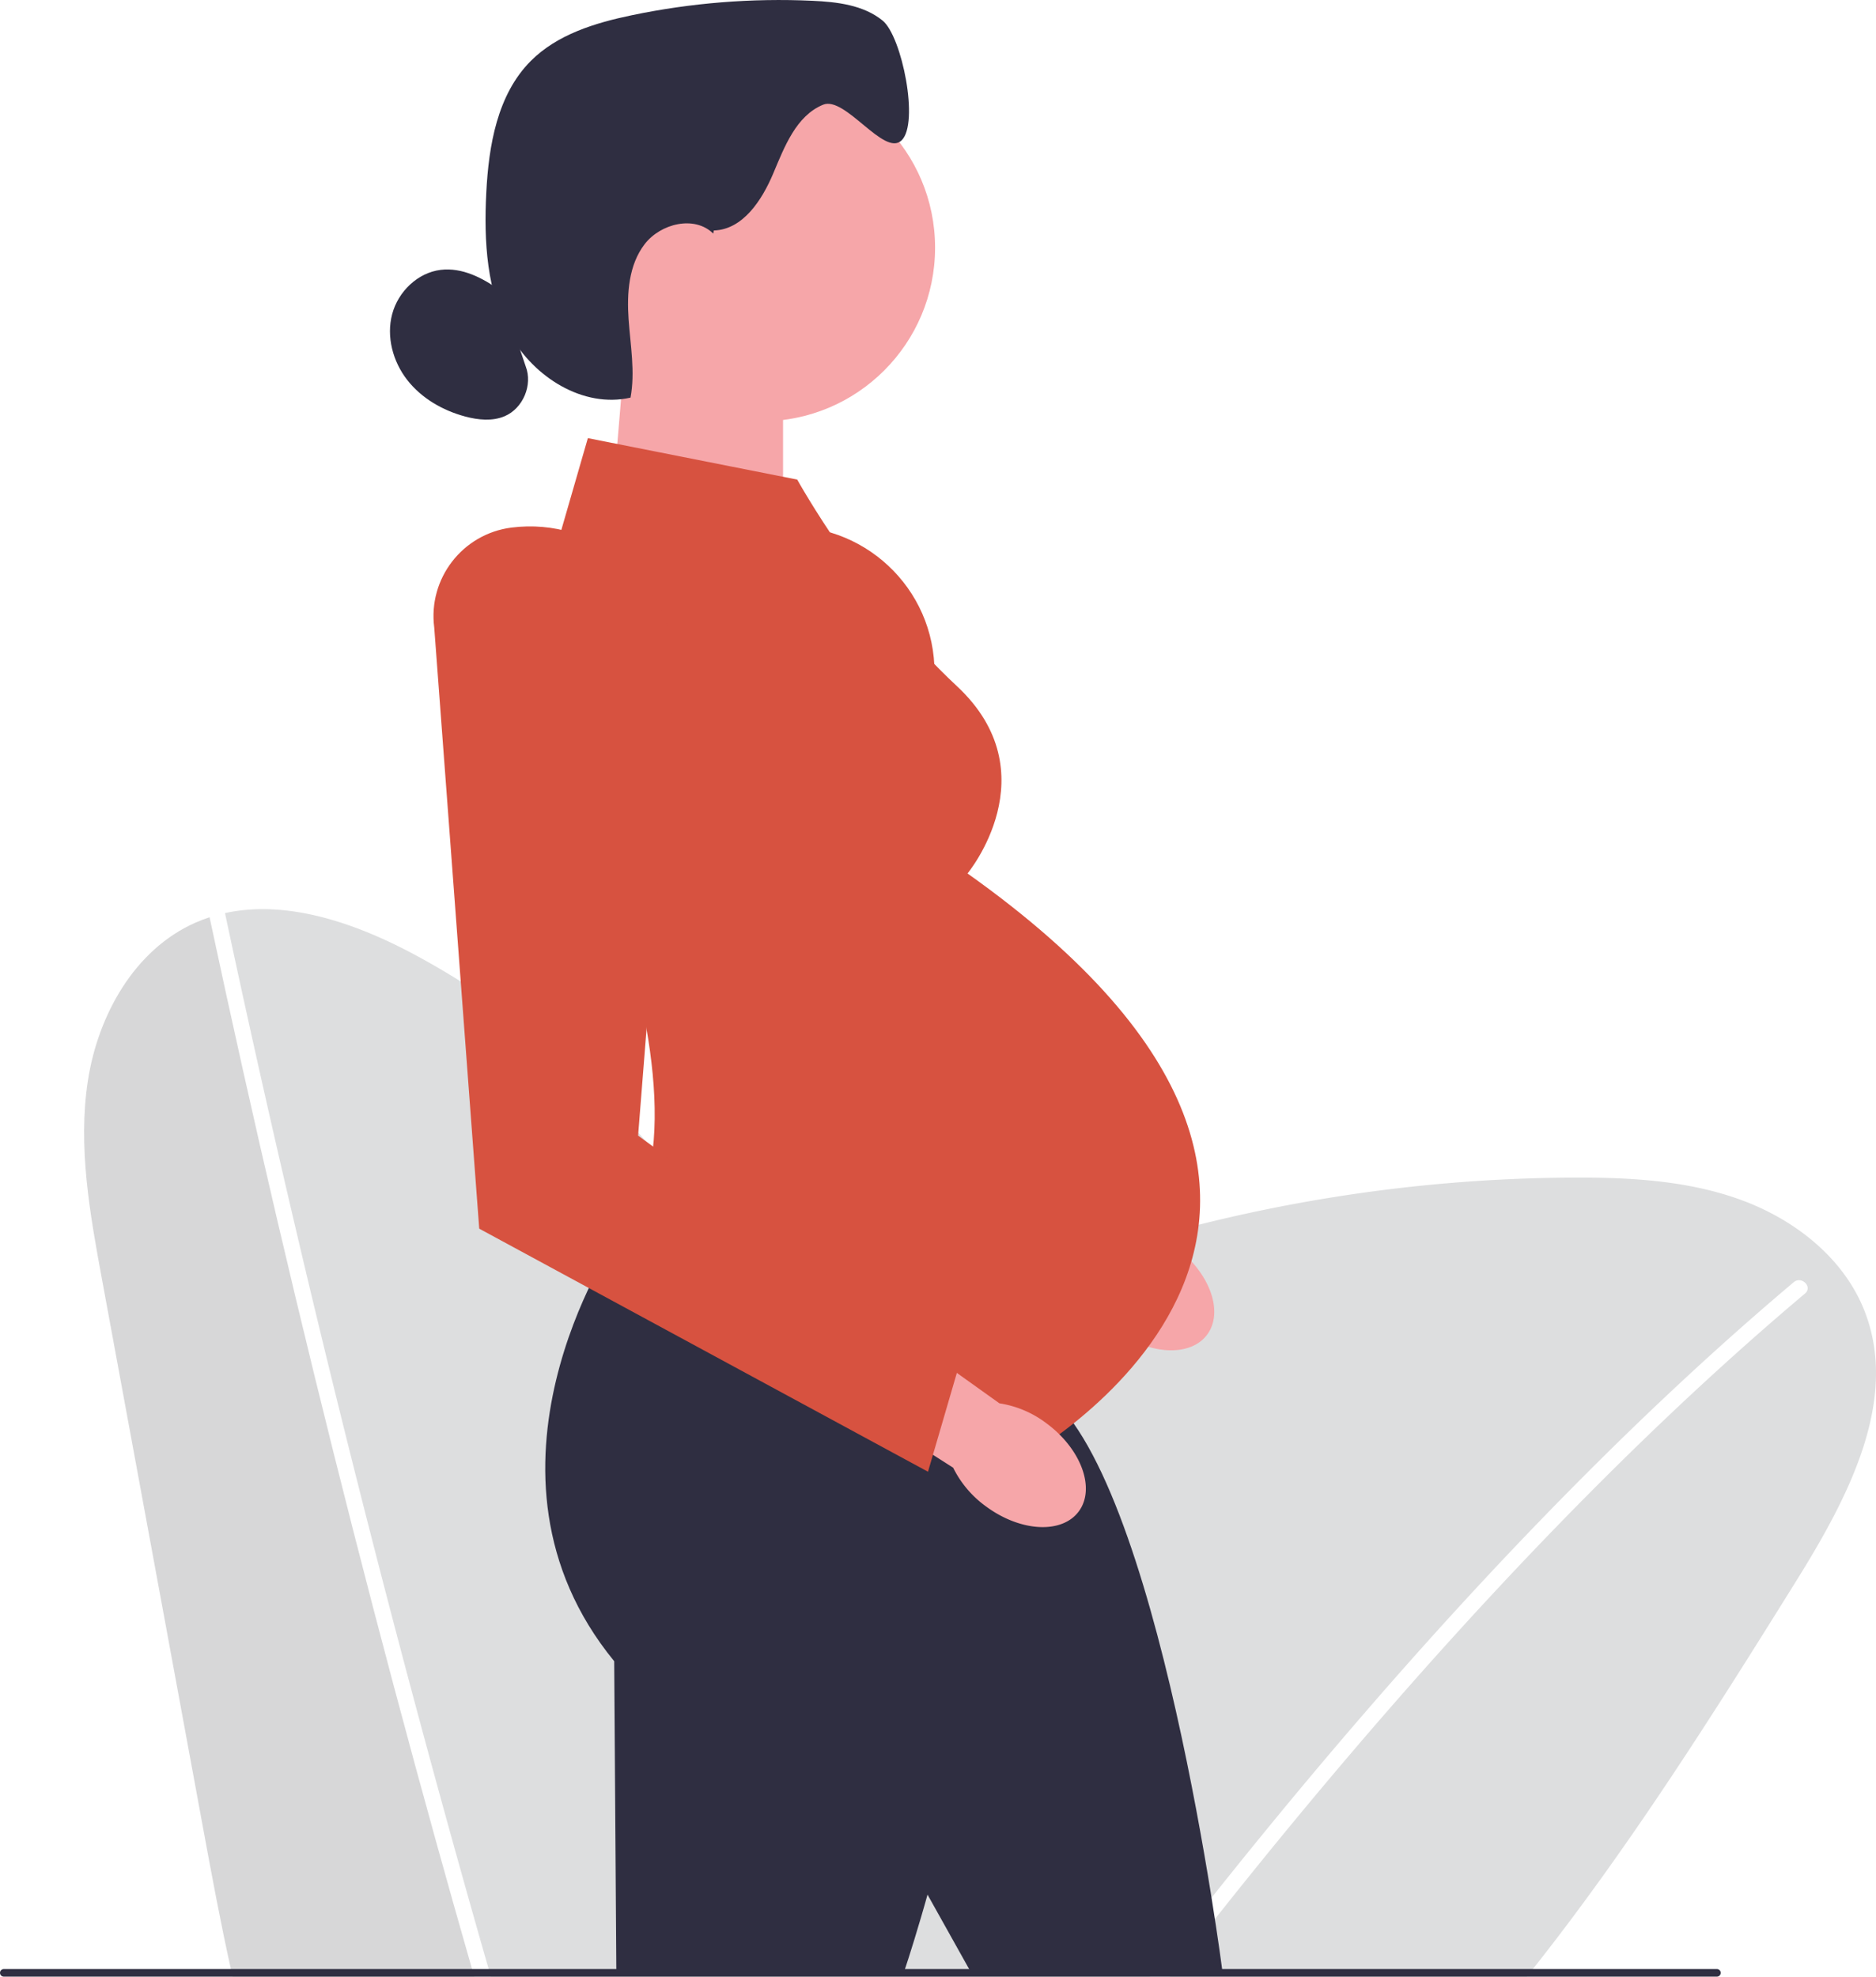 <svg xmlns="http://www.w3.org/2000/svg" width="586.17" height="617.48"><path fill="#d7d7d8" d="M148.17 617.48h-75.5c-.18-.79-.36-1.58-.53-2.38-3.2-14.39-5.9-28.92-8.56-43.35-10.58-57.4-21.15-114.8-31.73-172.2-3.77-20.44-7.54-41.34-4.4-61.88 3.15-20.54 14.56-41.02 33.57-49.42 1.47-.65 2.96-1.22 4.46-1.71 6.75 31.63 13.8 63.2 21.17 94.69 7.59 32.42 15.51 64.76 23.75 97.02 8.28 32.42 16.9 64.75 25.84 96.98 3.69 13.31 7.44 26.6 11.25 39.87.22.79.45 1.59.68 2.38z"/><path fill="#dddedf" d="M561.21 493.93c-25.77 41.39-52.03 83.02-82.25 121.17-.63.8-1.26 1.59-1.9 2.38H365.54c.6-.79 1.22-1.59 1.84-2.38 17.52-22.59 35.52-44.81 54.05-66.58 21.15-24.83 43-49.07 65.74-72.46 21.88-22.5 44.57-44.22 68.32-64.73 2.82-2.44 5.65-4.85 8.5-7.25 2.47-2.08-1.09-5.6-3.53-3.54-23.93 20.17-46.79 41.58-68.81 63.82-22.95 23.18-45 47.25-66.31 71.94-21.61 25.03-42.46 50.69-62.71 76.82-.51.66-1.02 1.32-1.52 1.98-.62.79-1.24 1.58-1.83 2.38H153.37c-.23-.79-.46-1.59-.68-2.38-2.79-9.7-5.54-19.4-8.26-29.11a4979.12 4979.12 0 0 1-26.09-96.92c-8.32-32.23-16.32-64.55-23.99-96.95-7.71-32.56-15.09-65.19-22.13-97.9l-1.92-8.98c19.54-4.28 40.97 3.2 59.09 12.9 61.83 33.12 108.79 92.9 126.33 160.81 13.38-36.44 52.45-56.21 89.45-68 47.16-15.02 96.63-22.84 146.13-23.08 17.84-.09 36.02.86 52.77 7 16.76 6.13 32.09 18.15 38.56 34.77 10.92 28.08-5.5 58.71-21.42 84.29z"/><path fill="#f6a6a9" d="M348.29 415.42c10.83 7.96 23.81 8.58 28.99 1.37 5.17-7.2.58-19.49-10.26-27.45a32.43 32.43 0 0 0-14.63-6.19l-46.34-33.13-15.43 23.03 47.32 30.21a32.85 32.85 0 0 0 10.35 12.16z"/><path fill="#d75240" d="M240.74 164.81c-15.3 1.94-26.12 15.94-24.14 31.23l14.06 187.78 111.96 47 15.06-19.43-77.37-56.63 11.64-146.82c-1.2-26.57-24.82-46.46-51.21-43.12z"/><path fill="#f6a6a9" d="m190.24 170.39 54.43 17.89v-78.35h-49.39l-5.04 60.46z"/><circle cx="237.93" cy="77.37" r="54.24" fill="#f6a6a9"/><path fill="#2f2e41" d="M223.04 72c9.09-.27 15.04-9.46 18.57-17.83 3.53-8.38 7.16-18 15.57-21.46 6.89-2.83 19.04 16.28 24.48 11.19 5.66-5.3.14-32.56-5.87-37.46-6.01-4.89-14.24-5.85-21.99-6.2-18.9-.87-37.92.66-56.44 4.53-11.46 2.39-23.26 5.99-31.52 14.28-10.46 10.51-13.15 26.37-13.9 41.18-.77 15.16.1 31.04 7.47 44.31 7.37 13.27 22.81 23.05 37.6 19.67 1.49-8.04-.03-16.29-.6-24.46-.57-8.16.03-16.98 5.01-23.47 4.98-6.49 15.63-9.07 21.43-3.31"/><path fill="#2f2e41" d="M156.3 90.79c-5.43-3.98-11.92-7.3-18.6-6.49-7.22.88-13.31 6.82-15.17 13.85-1.86 7.03.22 14.78 4.69 20.52 4.46 5.74 11.1 9.56 18.12 11.44 4.06 1.09 8.52 1.55 12.38-.11 5.71-2.45 8.78-9.74 6.54-15.54m46.94 271.46-19.29 2s-48.48 71.84 0 131.02l.67 97.36h89.79s37.24-109.33 17.29-148.57l18.62-11.31-107.08-70.5z"/><path fill="#2f2e41" d="m208.63 405.25-15.94 11.04s-36.91 98.49 63.15 114.8l47.51 84.98 78.67.22s-20.06-157.24-56.46-182l10.87-18.88-127.8-10.16z"/><path fill="#d75240" d="m249.11 149.82-65.43-12.95-21.04 72.81s69.83 137.01 29.26 178.24l126.37 68.5s137.67-74.49-15.96-183.56c0 0 25.94-31.26-3.33-58.53-29.26-27.27-49.88-64.51-49.88-64.51z"/><path fill="#f6a6a9" d="M308.17 470.65c10.83 7.96 23.81 8.58 28.99 1.37 5.17-7.2.58-19.49-10.26-27.45a32.43 32.43 0 0 0-14.63-6.19l-46.34-33.13-15.43 23.03 47.32 30.21a32.85 32.85 0 0 0 10.35 12.16z"/><path fill="#d75240" d="M159.82 164.81c-15.3 1.94-26.12 15.94-24.14 31.23l14.06 187.78 140.22 75.93 9.3-31.85-99.88-73.15 11.64-146.82c-1.2-26.57-24.82-46.46-51.21-43.12z"/><path fill="#2f2e41" d="M537.65 616.29c0 .66-.53 1.19-1.19 1.19H1.19c-.66 0-1.19-.53-1.19-1.19s.53-1.19 1.19-1.19h535.27c.66 0 1.19.53 1.19 1.19z"/></svg>
